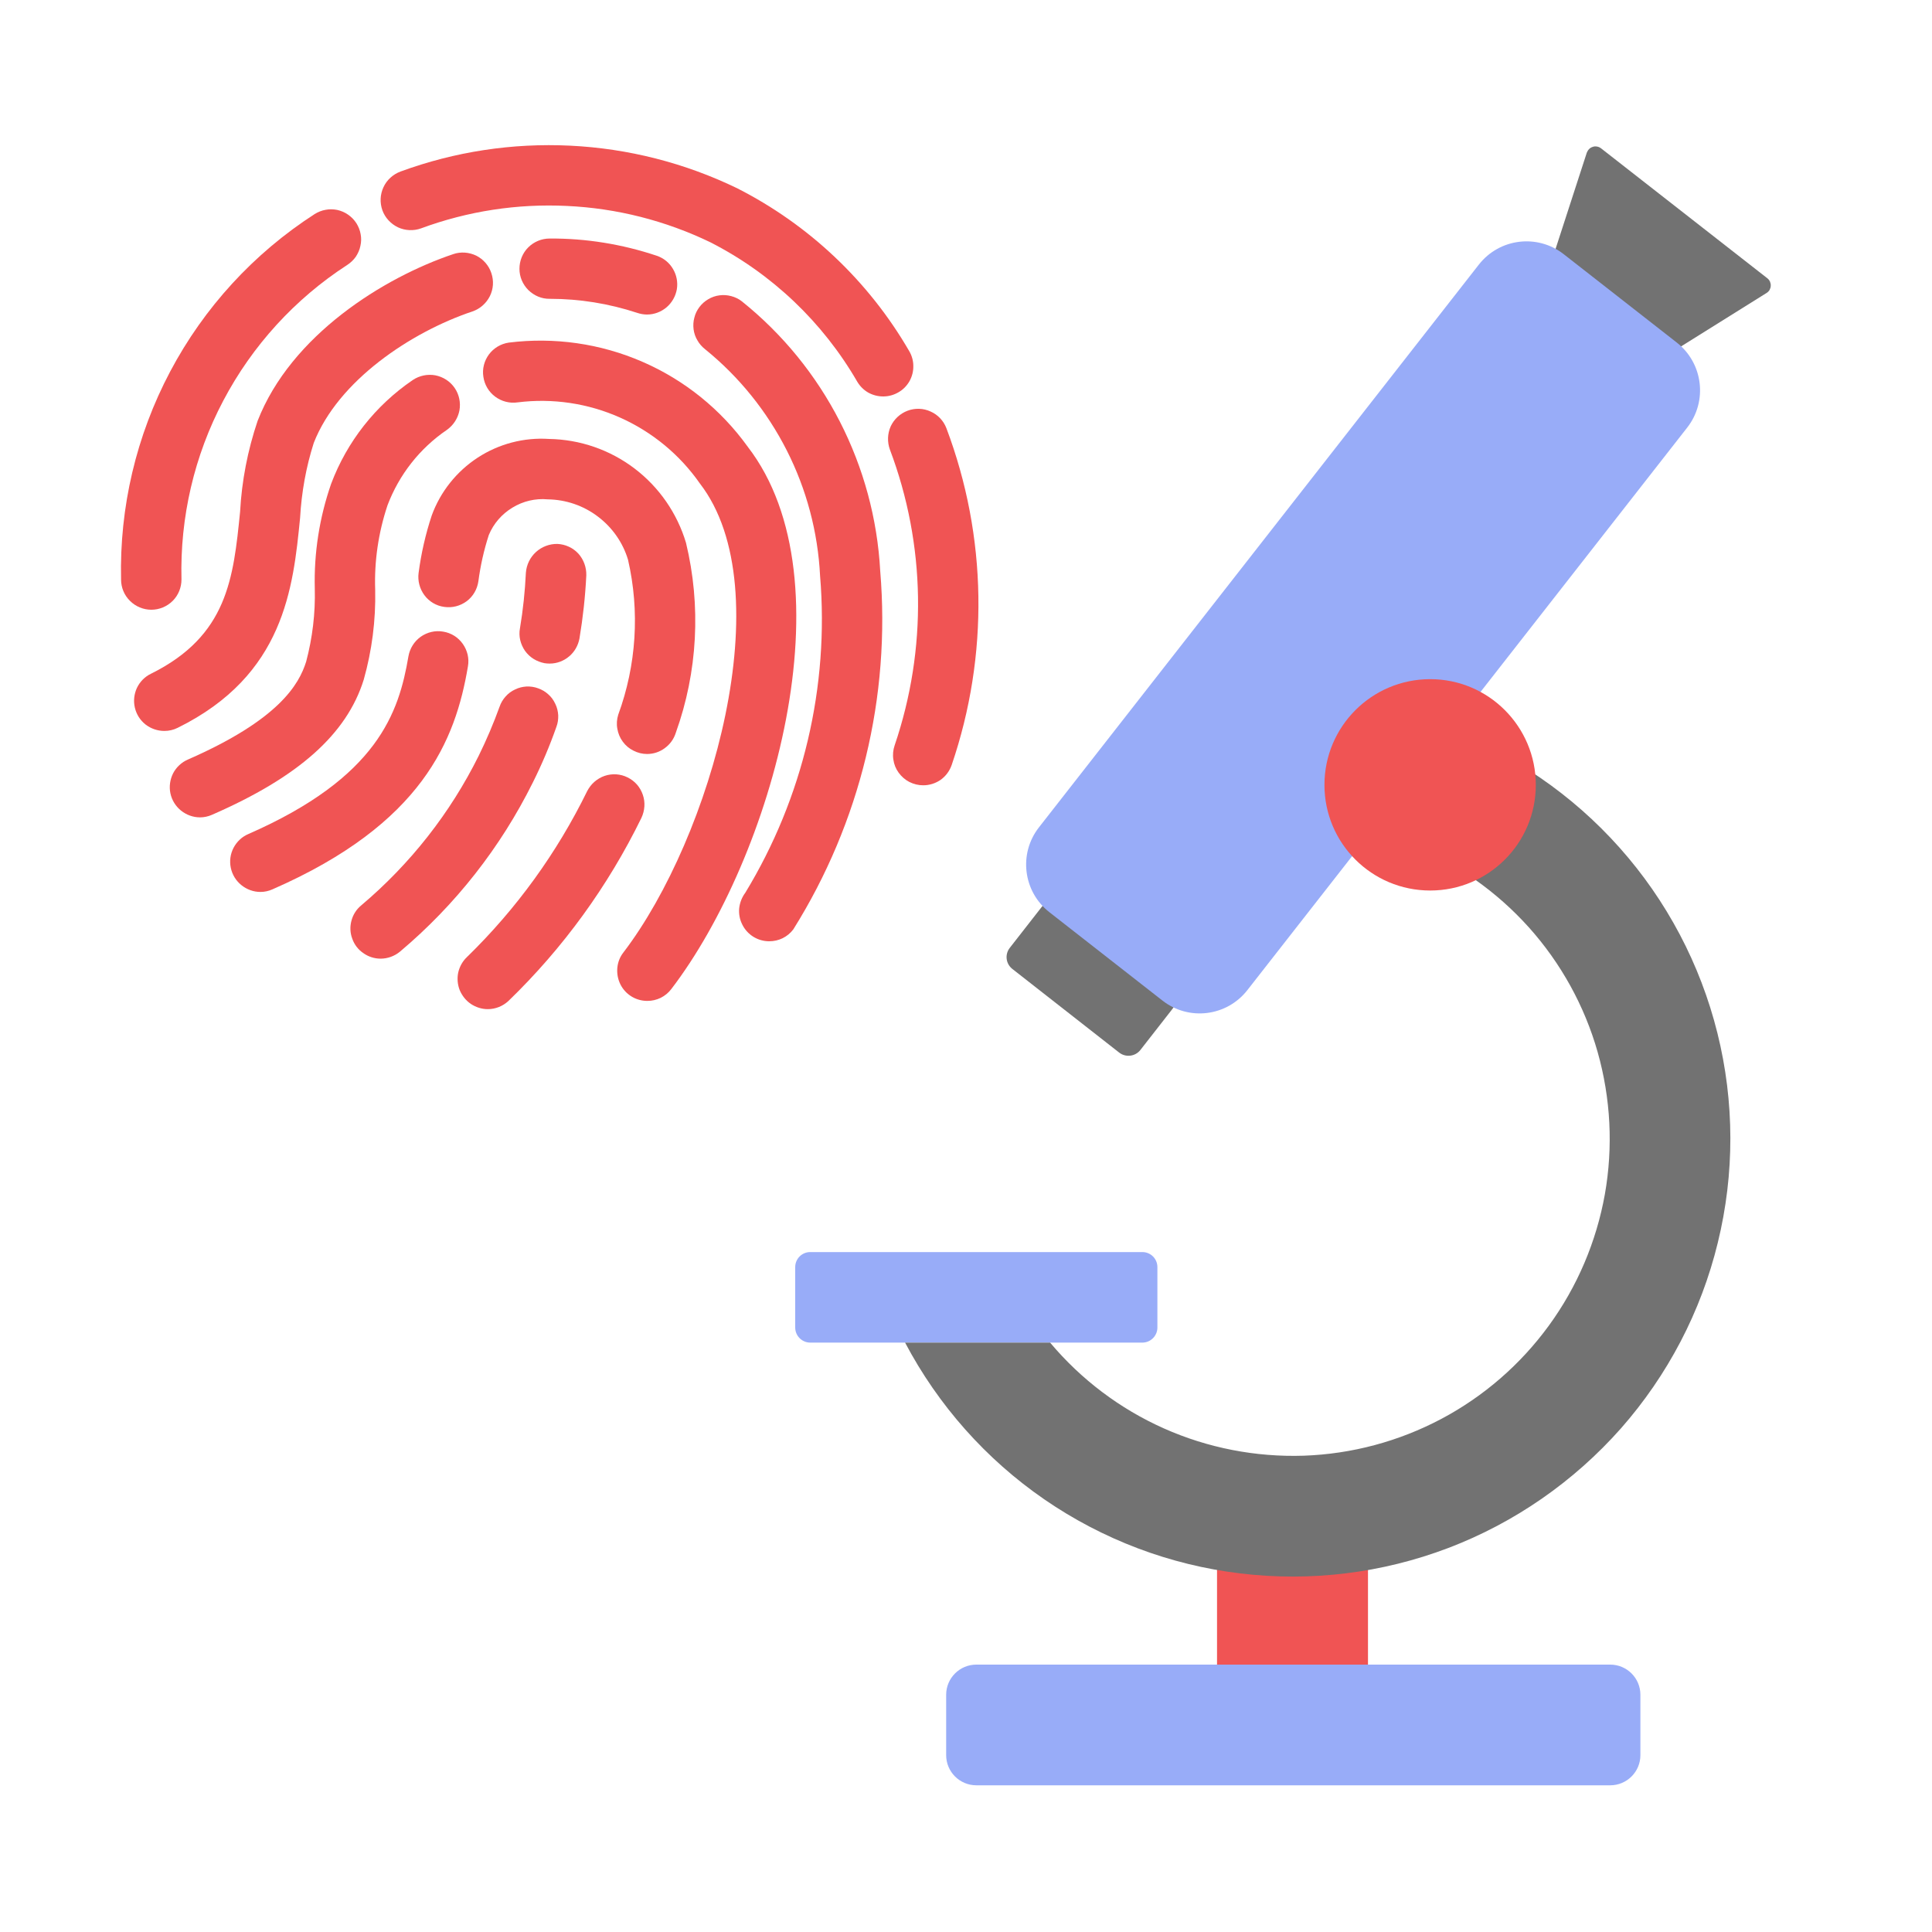 <svg width="15" height="15" viewBox="0 0 15 15" fill="none" xmlns="http://www.w3.org/2000/svg">
<path d="M8.869 9.721H6.291C6.226 9.721 6.174 9.773 6.174 9.838V10.307C6.174 10.371 6.226 10.424 6.291 10.424H8.869C8.934 10.424 8.986 10.371 8.986 10.307V9.838C8.986 9.773 8.934 9.721 8.869 9.721Z" fill="#98ACF8"/>
<path d="M9.449 12.104H10.621V13.061H9.449V12.104Z" fill="#F05454"/>
<path d="M13.715 2.275L12.971 2.74L12.049 2.02L12.32 1.185C12.324 1.175 12.33 1.165 12.338 1.157C12.346 1.149 12.356 1.143 12.367 1.14C12.377 1.136 12.389 1.136 12.4 1.138C12.411 1.14 12.422 1.145 12.431 1.152L13.721 2.16C13.73 2.167 13.737 2.176 13.742 2.186C13.746 2.197 13.749 2.208 13.748 2.219C13.748 2.23 13.744 2.241 13.739 2.251C13.733 2.261 13.725 2.269 13.715 2.275Z" fill="#727272"/>
<path d="M8.089 7.04L7.84 7.359C7.8 7.41 7.809 7.483 7.86 7.523L8.689 8.172C8.74 8.212 8.814 8.203 8.854 8.152L9.103 7.833C9.143 7.782 9.134 7.709 9.083 7.669L8.253 7.02C8.202 6.98 8.129 6.989 8.089 7.04Z" fill="#727272"/>
<path d="M11.232 5.66L10.965 6.563C11.311 6.704 11.62 6.922 11.87 7.2C12.119 7.478 12.302 7.809 12.404 8.168C12.506 8.528 12.525 8.906 12.46 9.273C12.394 9.641 12.246 9.989 12.026 10.291C11.806 10.593 11.521 10.841 11.191 11.016C10.861 11.191 10.495 11.289 10.122 11.302C9.749 11.314 9.377 11.242 9.036 11.09C8.695 10.938 8.393 10.71 8.153 10.424L7.027 10.424C7.284 10.911 7.655 11.329 8.108 11.641C8.561 11.953 9.084 12.151 9.63 12.216C10.177 12.282 10.731 12.214 11.246 12.018C11.76 11.822 12.219 11.503 12.584 11.091C12.948 10.678 13.207 10.183 13.337 9.648C13.468 9.113 13.467 8.555 13.334 8.021C13.201 7.486 12.94 6.992 12.574 6.581C12.208 6.17 11.748 5.854 11.232 5.66Z" fill="#727272"/>
<path d="M12.502 12.924H7.58C7.451 12.924 7.346 13.029 7.346 13.158V13.627C7.346 13.756 7.451 13.861 7.58 13.861H12.502C12.631 13.861 12.736 13.756 12.736 13.627V13.158C12.736 13.029 12.631 12.924 12.502 12.924Z" fill="#98ACF8"/>
<path d="M11.482 2.054L8.066 6.424C7.907 6.628 7.943 6.922 8.147 7.082L9.026 7.769C9.23 7.928 9.524 7.892 9.684 7.688L13.1 3.319C13.259 3.115 13.223 2.82 13.019 2.66L12.14 1.973C11.936 1.814 11.642 1.85 11.482 2.054Z" fill="#98ACF8"/>
<path d="M11.104 6.914C11.557 6.914 11.924 6.547 11.924 6.094C11.924 5.641 11.557 5.273 11.104 5.273C10.65 5.273 10.283 5.641 10.283 6.094C10.283 6.547 10.65 6.914 11.104 6.914Z" fill="#F05454"/>
<path d="M7.168 6.097C7.13 6.097 7.094 6.088 7.06 6.071C7.027 6.054 6.999 6.029 6.977 5.999C6.955 5.969 6.941 5.934 6.936 5.897C6.93 5.86 6.934 5.822 6.946 5.787C7.2 5.04 7.188 4.229 6.909 3.49C6.888 3.432 6.89 3.368 6.915 3.311C6.941 3.255 6.988 3.211 7.046 3.189C7.104 3.167 7.169 3.169 7.225 3.195C7.282 3.22 7.326 3.267 7.348 3.325C7.665 4.165 7.679 5.089 7.389 5.939C7.373 5.985 7.344 6.025 7.304 6.054C7.264 6.082 7.216 6.097 7.168 6.097Z" fill="#F05454"/>
<path d="M6.857 3.078C6.817 3.078 6.777 3.068 6.741 3.048C6.706 3.028 6.677 2.999 6.656 2.964C6.388 2.501 5.992 2.124 5.515 1.881C5.167 1.713 4.789 1.617 4.403 1.599C4.017 1.58 3.632 1.639 3.269 1.773C3.211 1.794 3.146 1.791 3.09 1.765C3.034 1.738 2.99 1.691 2.969 1.633C2.948 1.574 2.951 1.51 2.977 1.454C3.003 1.397 3.051 1.354 3.109 1.332C3.531 1.177 3.979 1.109 4.428 1.131C4.877 1.153 5.317 1.265 5.722 1.461C6.28 1.744 6.744 2.183 7.058 2.724C7.079 2.759 7.091 2.8 7.091 2.841C7.092 2.883 7.081 2.924 7.061 2.96C7.04 2.996 7.011 3.026 6.975 3.046C6.939 3.067 6.899 3.078 6.857 3.078Z" fill="#F05454"/>
<path d="M1.175 4.734C1.113 4.734 1.053 4.709 1.009 4.665C0.965 4.622 0.94 4.562 0.94 4.5C0.927 3.938 1.058 3.382 1.321 2.885C1.584 2.388 1.97 1.967 2.443 1.662C2.469 1.646 2.498 1.634 2.528 1.629C2.558 1.623 2.589 1.624 2.619 1.63C2.649 1.637 2.678 1.649 2.703 1.667C2.729 1.685 2.75 1.707 2.767 1.733C2.783 1.759 2.795 1.788 2.8 1.818C2.806 1.849 2.805 1.88 2.798 1.91C2.792 1.94 2.779 1.968 2.762 1.994C2.744 2.019 2.722 2.04 2.696 2.057C2.29 2.32 1.959 2.683 1.734 3.11C1.508 3.538 1.397 4.016 1.409 4.499C1.409 4.561 1.385 4.621 1.341 4.665C1.297 4.709 1.237 4.734 1.175 4.734H1.175Z" fill="#F05454"/>
<path d="M5.972 7.308C5.929 7.308 5.886 7.296 5.849 7.273C5.812 7.25 5.782 7.217 5.763 7.178C5.743 7.139 5.735 7.095 5.739 7.052C5.744 7.008 5.76 6.967 5.786 6.932C6.235 6.194 6.439 5.331 6.367 4.47C6.35 4.131 6.262 3.799 6.108 3.496C5.954 3.193 5.739 2.926 5.475 2.712C5.451 2.693 5.43 2.67 5.415 2.643C5.399 2.617 5.389 2.587 5.385 2.557C5.381 2.526 5.383 2.495 5.391 2.466C5.398 2.436 5.412 2.408 5.431 2.383C5.449 2.359 5.473 2.338 5.499 2.323C5.526 2.307 5.555 2.297 5.586 2.293C5.616 2.289 5.647 2.291 5.677 2.299C5.707 2.307 5.735 2.32 5.759 2.339C6.076 2.593 6.335 2.911 6.52 3.272C6.705 3.633 6.812 4.028 6.834 4.433C6.916 5.409 6.679 6.386 6.159 7.216C6.137 7.245 6.109 7.268 6.077 7.284C6.044 7.3 6.009 7.308 5.972 7.308Z" fill="#F05454"/>
<path d="M5.023 2.442C4.997 2.442 4.971 2.437 4.947 2.429C4.728 2.357 4.5 2.32 4.27 2.32H4.268C4.206 2.321 4.147 2.296 4.102 2.252C4.058 2.208 4.033 2.149 4.033 2.087C4.033 2.025 4.057 1.965 4.101 1.921C4.145 1.877 4.205 1.852 4.267 1.852C4.55 1.85 4.832 1.896 5.1 1.986C5.153 2.004 5.197 2.04 5.225 2.088C5.253 2.135 5.264 2.191 5.255 2.246C5.245 2.301 5.217 2.35 5.175 2.386C5.132 2.422 5.079 2.442 5.023 2.442Z" fill="#F05454"/>
<path d="M1.276 5.675C1.223 5.675 1.171 5.657 1.13 5.625C1.088 5.592 1.059 5.546 1.047 5.494C1.035 5.443 1.041 5.389 1.063 5.341C1.086 5.293 1.124 5.254 1.172 5.231C1.767 4.936 1.812 4.49 1.864 3.974C1.877 3.733 1.923 3.496 2 3.268C2.26 2.601 2.981 2.154 3.519 1.973C3.577 1.953 3.642 1.958 3.698 1.985C3.753 2.013 3.796 2.062 3.815 2.121C3.835 2.18 3.831 2.244 3.803 2.3C3.775 2.355 3.727 2.398 3.668 2.418C3.191 2.578 2.625 2.955 2.436 3.439C2.376 3.627 2.341 3.823 2.33 4.02C2.276 4.565 2.208 5.242 1.379 5.651C1.347 5.667 1.312 5.675 1.276 5.675Z" fill="#F05454"/>
<path d="M5.026 7.771C4.982 7.771 4.939 7.759 4.902 7.736C4.865 7.713 4.835 7.68 4.816 7.641C4.797 7.602 4.789 7.558 4.793 7.514C4.797 7.471 4.813 7.429 4.84 7.395C5.522 6.502 6.072 4.58 5.434 3.754C5.278 3.53 5.063 3.353 4.814 3.242C4.565 3.131 4.29 3.09 4.019 3.124C3.957 3.133 3.895 3.117 3.845 3.08C3.795 3.043 3.762 2.988 3.753 2.926C3.743 2.865 3.759 2.802 3.796 2.752C3.833 2.702 3.889 2.669 3.95 2.66C4.303 2.616 4.662 2.667 4.988 2.809C5.315 2.951 5.597 3.179 5.805 3.468C6.61 4.511 5.992 6.659 5.212 7.679C5.19 7.708 5.162 7.731 5.13 7.747C5.097 7.763 5.062 7.771 5.026 7.771Z" fill="#F05454"/>
<path d="M1.553 6.346C1.499 6.346 1.447 6.327 1.405 6.293C1.363 6.259 1.334 6.212 1.323 6.159C1.312 6.107 1.32 6.052 1.344 6.004C1.369 5.956 1.41 5.918 1.459 5.897C2.165 5.588 2.321 5.315 2.377 5.137C2.426 4.952 2.449 4.761 2.444 4.57C2.437 4.293 2.48 4.018 2.571 3.756C2.694 3.429 2.915 3.148 3.204 2.951C3.256 2.916 3.319 2.903 3.38 2.914C3.441 2.926 3.495 2.961 3.53 3.012C3.565 3.063 3.578 3.126 3.567 3.187C3.555 3.248 3.52 3.302 3.469 3.338C3.259 3.481 3.099 3.685 3.009 3.922C2.938 4.134 2.905 4.357 2.913 4.581C2.918 4.816 2.888 5.05 2.824 5.277C2.692 5.7 2.318 6.033 1.646 6.326C1.617 6.339 1.585 6.346 1.553 6.346Z" fill="#F05454"/>
<path d="M3.787 7.835C3.74 7.835 3.694 7.82 3.655 7.794C3.617 7.768 3.587 7.73 3.569 7.687C3.552 7.643 3.548 7.595 3.558 7.549C3.569 7.503 3.592 7.462 3.626 7.43C4.009 7.057 4.324 6.622 4.559 6.142C4.573 6.115 4.592 6.09 4.615 6.07C4.638 6.05 4.665 6.034 4.694 6.024C4.723 6.014 4.754 6.01 4.785 6.012C4.815 6.014 4.845 6.022 4.873 6.036C4.901 6.05 4.925 6.068 4.946 6.092C4.966 6.115 4.981 6.142 4.991 6.171C5.001 6.2 5.005 6.231 5.003 6.261C5.001 6.292 4.993 6.322 4.98 6.35C4.721 6.88 4.372 7.361 3.948 7.771C3.904 7.812 3.847 7.835 3.787 7.835Z" fill="#F05454"/>
<path d="M5.024 5.854C4.987 5.854 4.951 5.845 4.918 5.828C4.885 5.812 4.857 5.788 4.835 5.758C4.813 5.728 4.799 5.694 4.793 5.658C4.786 5.622 4.789 5.584 4.8 5.549C4.941 5.164 4.968 4.746 4.876 4.346C4.836 4.212 4.753 4.094 4.641 4.01C4.529 3.925 4.393 3.879 4.253 3.877C4.157 3.868 4.061 3.891 3.979 3.941C3.896 3.991 3.832 4.065 3.795 4.154C3.757 4.271 3.73 4.392 3.714 4.514C3.705 4.575 3.673 4.631 3.623 4.668C3.573 4.705 3.511 4.721 3.449 4.712C3.388 4.704 3.332 4.671 3.295 4.621C3.258 4.571 3.242 4.509 3.25 4.448C3.27 4.296 3.304 4.147 3.352 4.002C3.419 3.818 3.545 3.66 3.709 3.553C3.873 3.446 4.068 3.395 4.263 3.408C4.503 3.412 4.735 3.492 4.926 3.637C5.117 3.782 5.257 3.984 5.326 4.214C5.444 4.703 5.417 5.216 5.247 5.689C5.232 5.737 5.203 5.778 5.162 5.808C5.122 5.838 5.074 5.854 5.024 5.854Z" fill="#F05454"/>
<path d="M2.022 6.925C1.968 6.925 1.916 6.906 1.874 6.872C1.832 6.838 1.803 6.791 1.792 6.738C1.781 6.686 1.788 6.631 1.813 6.583C1.838 6.535 1.878 6.497 1.927 6.476C2.934 6.035 3.097 5.532 3.171 5.096C3.182 5.034 3.216 4.98 3.266 4.944C3.317 4.908 3.38 4.893 3.441 4.904C3.503 4.914 3.557 4.948 3.593 4.999C3.629 5.05 3.644 5.112 3.633 5.174C3.537 5.744 3.282 6.395 2.115 6.905C2.086 6.918 2.054 6.925 2.022 6.925Z" fill="#F05454"/>
<path d="M2.955 7.443C2.907 7.443 2.86 7.428 2.821 7.4C2.781 7.373 2.751 7.334 2.735 7.288C2.718 7.243 2.716 7.194 2.729 7.147C2.741 7.101 2.768 7.059 2.805 7.029C3.185 6.708 3.496 6.313 3.717 5.867C3.778 5.743 3.832 5.616 3.879 5.486C3.889 5.457 3.905 5.43 3.926 5.407C3.946 5.384 3.971 5.366 3.999 5.353C4.027 5.339 4.057 5.332 4.088 5.33C4.119 5.329 4.149 5.333 4.178 5.344C4.207 5.354 4.234 5.37 4.257 5.391C4.28 5.411 4.298 5.436 4.311 5.464C4.325 5.492 4.332 5.522 4.334 5.553C4.335 5.584 4.331 5.614 4.32 5.643C4.268 5.791 4.207 5.935 4.137 6.075C3.887 6.579 3.536 7.026 3.106 7.388C3.064 7.423 3.01 7.443 2.955 7.443Z" fill="#F05454"/>
<path d="M4.268 5.152C4.255 5.152 4.241 5.151 4.228 5.149C4.198 5.143 4.169 5.132 4.143 5.116C4.117 5.1 4.094 5.078 4.076 5.053C4.059 5.028 4.046 5 4.039 4.97C4.032 4.94 4.031 4.909 4.037 4.878C4.061 4.735 4.076 4.591 4.083 4.446C4.088 4.384 4.116 4.327 4.161 4.286C4.207 4.244 4.267 4.222 4.328 4.223C4.39 4.226 4.449 4.253 4.491 4.299C4.532 4.345 4.554 4.406 4.552 4.468C4.544 4.632 4.526 4.795 4.499 4.957C4.489 5.011 4.461 5.061 4.419 5.096C4.377 5.132 4.323 5.152 4.268 5.152Z" fill="#F05454"/>
</svg>
